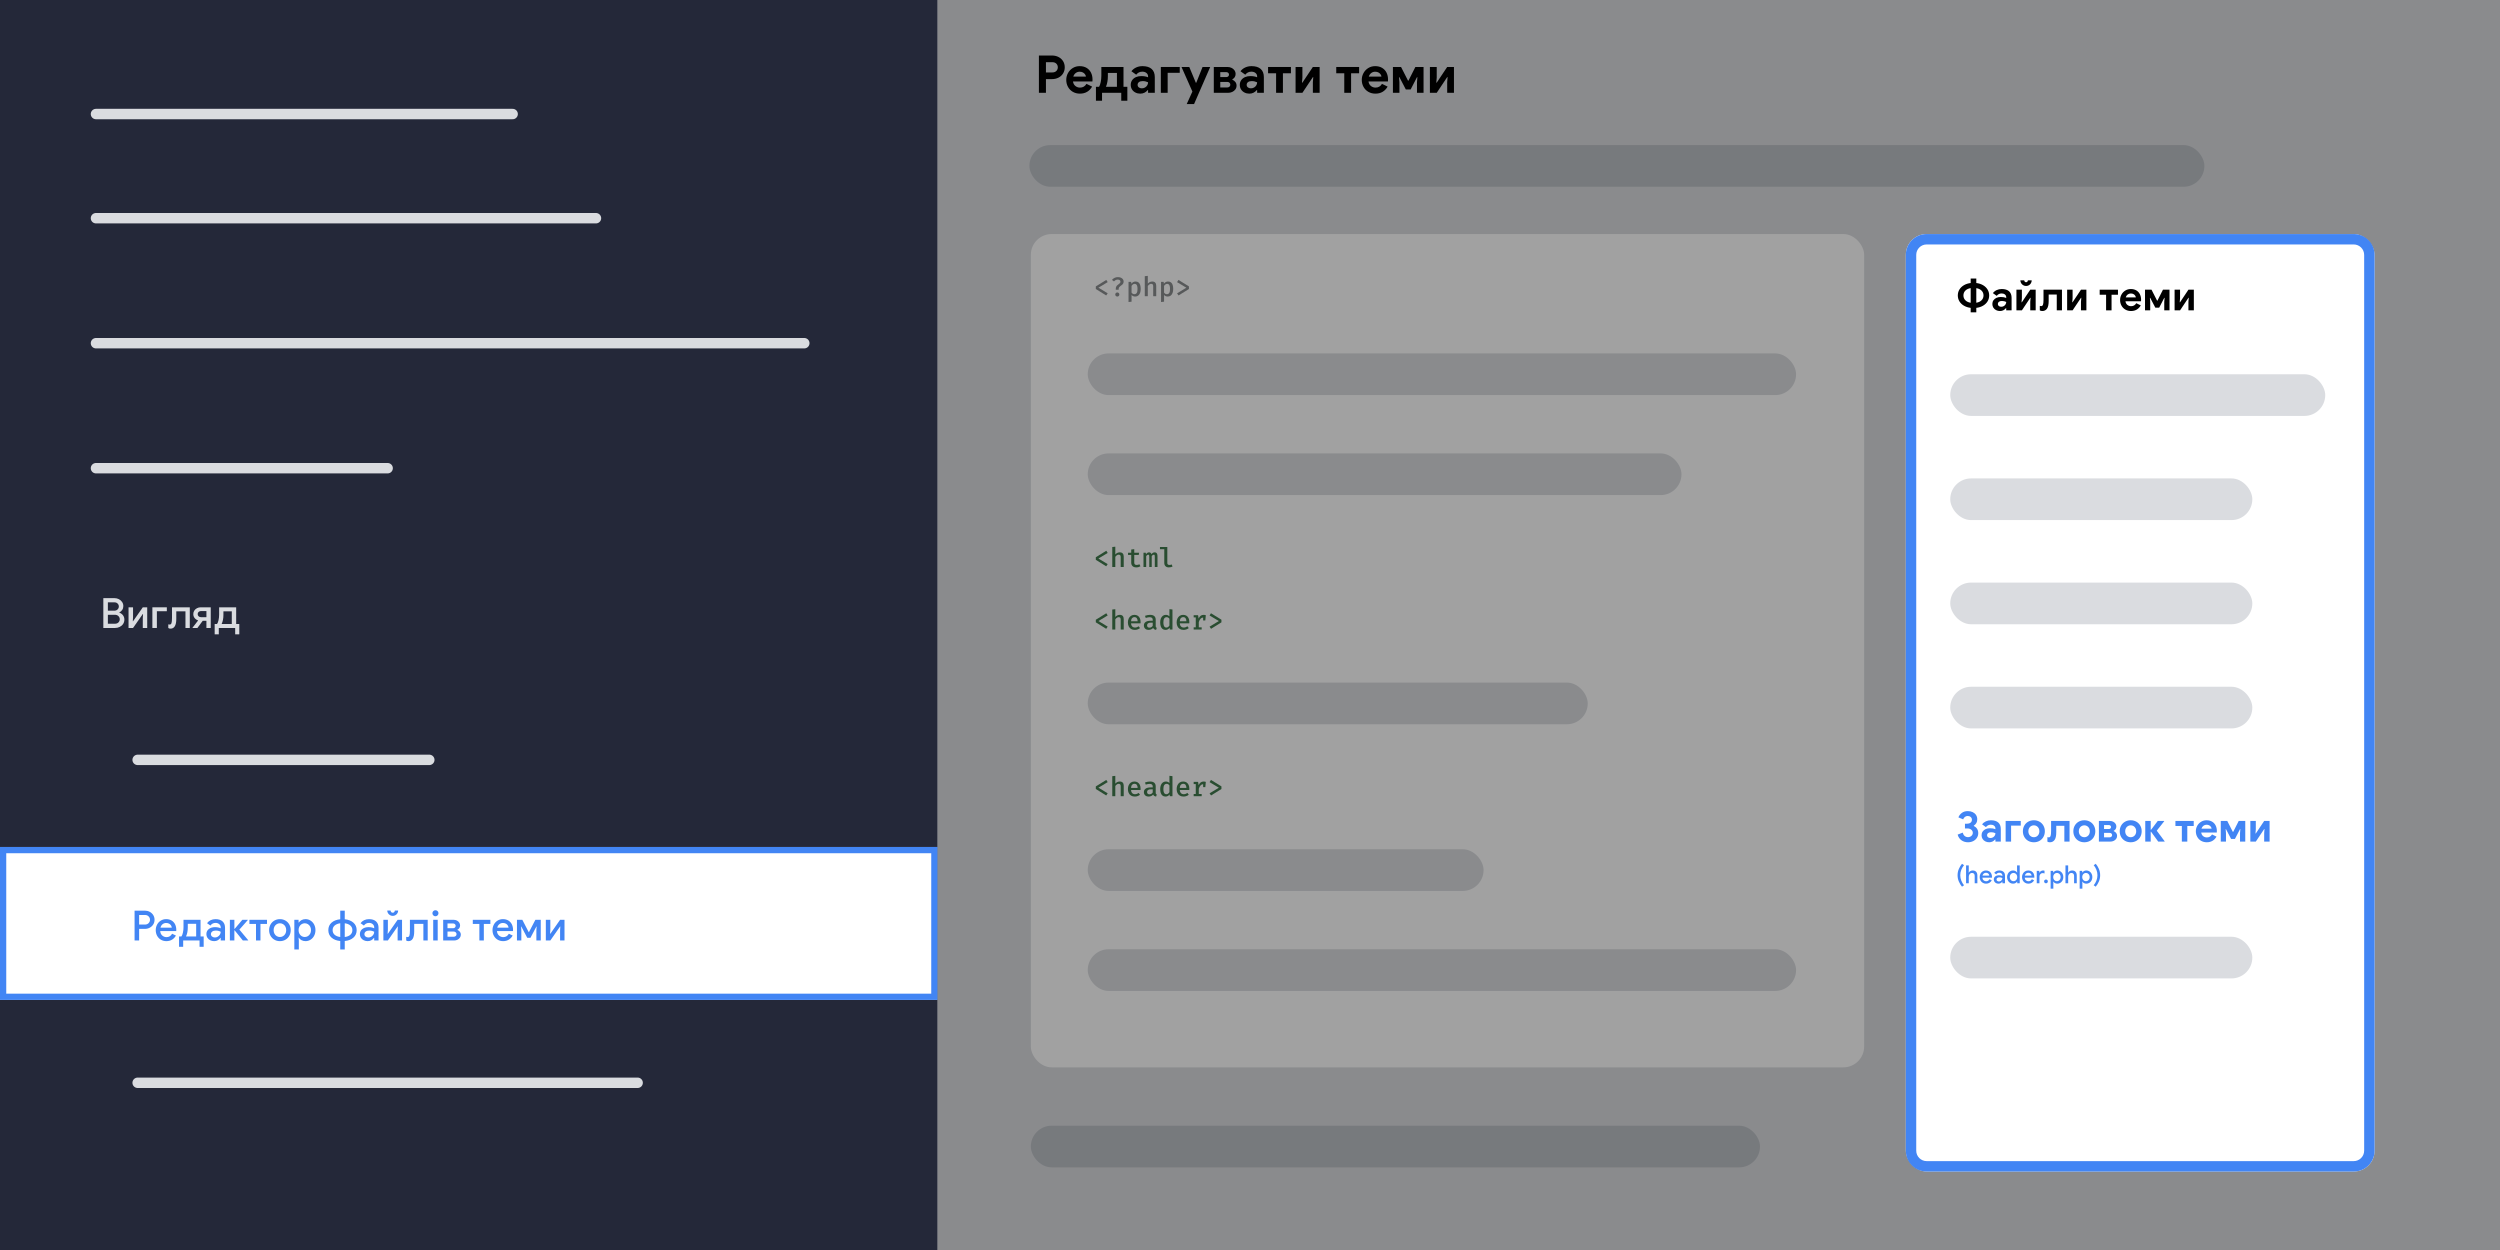 <?xml version="1.0" encoding="UTF-8"?>
<svg xmlns="http://www.w3.org/2000/svg" viewBox="0 0 1200 600">
  <defs>
    <style>
      .cls-1 {
        fill: #4285f4;
      }

      .cls-2 {
        fill: #417a4d;
      }

      .cls-3 {
        fill: #fff;
      }

      .cls-4 {
        fill: #dadce0;
      }

      .cls-5 {
        opacity: .37;
      }

      .cls-6 {
        fill: none;
        stroke: #dadce0;
        stroke-linecap: round;
        stroke-miterlimit: 10;
        stroke-width: 5px;
      }

      .cls-7 {
        fill: #bdc1c6;
      }

      .cls-8 {
        fill: #8a8d8f;
      }

      .cls-9 {
        fill: #242839;
      }
    </style>
  </defs>
  <g id="Graphics">
    <rect class="cls-4" width="1200" height="600"/>
    <rect class="cls-9" y="0" width="450" height="600"/>
    <g id="Side_bar">
      <line class="cls-6" x1="46.067" y1="54.737" x2="246.067" y2="54.737"/>
      <line class="cls-6" x1="46.067" y1="104.737" x2="286.067" y2="104.737"/>
      <line class="cls-6" x1="46.067" y1="164.737" x2="386.067" y2="164.737"/>
      <line class="cls-6" x1="46.067" y1="224.737" x2="186.067" y2="224.737"/>
      <line class="cls-6" x1="66.067" y1="364.737" x2="206.067" y2="364.737"/>
      <line class="cls-6" x1="66.067" y1="519.737" x2="306.067" y2="519.737"/>
      <rect class="cls-3" y="406.548" width="450" height="73.412"/>
      <path class="cls-1" d="M447,409.548v67.412H3v-67.412h444M450,406.548H0v73.412h450v-73.412h0Z"/>
    </g>
    <g id="_x31_">
      <rect class="cls-3" x="494.796" y="112.337" width="400" height="400" rx="10" ry="10"/>
      <rect class="cls-7" x="494.796" y="540.337" width="350" height="20" rx="10" ry="10"/>
      <rect class="cls-4" x="522.113" y="169.643" width="340" height="20" rx="10" ry="10"/>
      <rect class="cls-4" x="522.113" y="217.643" width="285" height="20" rx="10" ry="10"/>
      <rect class="cls-4" x="522.113" y="327.643" width="240" height="20" rx="10" ry="10"/>
      <rect class="cls-4" x="522.113" y="407.643" width="190" height="20" rx="10" ry="10"/>
      <rect class="cls-4" x="522.113" y="455.643" width="340" height="20" rx="10" ry="10"/>
      <g>
        <path class="cls-8" d="M531.02,134.359l.669,1.053-4.446,2.684,4.446,2.685-.715,1.046-4.985-3.107v-1.248l5.031-3.113Z"/>
        <path class="cls-8" d="M536.61,133.02c.585,0,1.08.099,1.485.295.405.197.714.453.926.767.212.315.318.651.318,1.011,0,.416-.08.756-.241,1.02-.16.265-.357.487-.591.666s-.469.353-.705.52c-.236.167-.435.357-.595.572-.161.214-.241.491-.241.829v.384h-1.391v-.449c0-.429.075-.783.225-1.062.149-.28.337-.515.562-.706.225-.19.45-.363.673-.517s.41-.319.559-.497.224-.395.224-.65c0-.325-.128-.573-.383-.745-.256-.171-.577-.257-.962-.257-.303,0-.609.072-.916.215s-.589.368-.845.676l-.975-.741c.377-.442.805-.775,1.284-.998s1.009-.335,1.589-.335ZM536.298,140.378c.282,0,.518.096.709.289.19.193.286.424.286.692,0,.273-.096.506-.286.699-.191.193-.427.289-.709.289-.273,0-.504-.096-.692-.289s-.283-.426-.283-.699c0-.269.094-.499.283-.692s.419-.289.692-.289Z"/>
        <path class="cls-8" d="M545.041,135.126c.607,0,1.092.148,1.456.445.364.297.628.715.793,1.254s.247,1.173.247,1.901c0,.698-.1,1.319-.299,1.865-.2.546-.495.975-.887,1.287-.393.312-.879.468-1.46.468-.719,0-1.3-.253-1.742-.76v3.224l-1.456.162v-9.665h1.267l.091.884c.26-.355.562-.622.907-.799.344-.178.705-.267,1.082-.267ZM544.638,136.25c-.325,0-.611.097-.858.292-.247.195-.458.425-.631.689v3.211c.165.247.361.436.588.569s.484.198.77.198c.489,0,.862-.197,1.118-.592.256-.394.384-1.022.384-1.885,0-.585-.051-1.06-.153-1.427-.102-.366-.253-.634-.455-.803s-.456-.253-.764-.253Z"/>
        <path class="cls-8" d="M550.949,132.409v3.738c.277-.338.603-.593.975-.764.373-.171.756-.257,1.15-.257.646,0,1.127.179,1.443.536.316.357.474.859.474,1.505v5.005h-1.456v-4.777c0-.412-.078-.708-.234-.887-.156-.18-.407-.27-.754-.27-.217,0-.423.049-.621.146-.197.097-.379.224-.546.38-.167.156-.311.323-.433.5v4.908h-1.456v-9.607l1.456-.156Z"/>
        <path class="cls-8" d="M560.641,135.126c.607,0,1.092.148,1.456.445.364.297.628.715.793,1.254s.247,1.173.247,1.901c0,.698-.1,1.319-.299,1.865-.2.546-.495.975-.887,1.287-.393.312-.879.468-1.46.468-.719,0-1.3-.253-1.742-.76v3.224l-1.456.162v-9.665h1.267l.091.884c.26-.355.562-.622.907-.799.344-.178.705-.267,1.082-.267ZM560.238,136.25c-.325,0-.611.097-.858.292-.247.195-.458.425-.631.689v3.211c.165.247.361.436.588.569s.484.198.77.198c.489,0,.862-.197,1.118-.592.256-.394.384-1.022.384-1.885,0-.585-.051-1.06-.153-1.427-.102-.366-.253-.634-.455-.803s-.456-.253-.764-.253Z"/>
        <path class="cls-8" d="M565.665,134.359l5.024,3.107v1.254l-4.985,3.107-.715-1.027,4.452-2.704-4.452-2.665.676-1.072Z"/>
      </g>
      <g>
        <path class="cls-2" d="M531.02,264.359l.669,1.053-4.446,2.684,4.446,2.685-.715,1.046-4.985-3.107v-1.248l5.031-3.113Z"/>
        <path class="cls-2" d="M535.349,262.409v3.738c.277-.338.603-.593.975-.764.373-.171.756-.257,1.15-.257.646,0,1.127.179,1.443.536.316.357.474.859.474,1.505v5.005h-1.456v-4.777c0-.412-.078-.708-.234-.887-.156-.18-.407-.27-.754-.27-.217,0-.423.049-.621.146-.197.097-.379.224-.546.38-.167.156-.311.323-.433.5v4.908h-1.456v-9.607l1.456-.156Z"/>
        <path class="cls-2" d="M547.427,271.808c-.252.16-.553.29-.904.39-.351.1-.717.149-1.098.149-.797,0-1.403-.206-1.817-.621-.414-.414-.621-.959-.621-1.635v-3.725h-1.528v-1.059h1.528v-1.534l1.456-.176v1.71h2.314l-.163,1.059h-2.151v3.712c0,.368.092.642.276.822.184.18.486.27.907.27.252,0,.483-.03.696-.091.212-.061.405-.139.578-.234l.527.962Z"/>
        <path class="cls-2" d="M554.226,265.126c.26,0,.494.056.702.169s.372.31.491.591c.119.282.179.676.179,1.183v5.103h-1.294v-4.901c0-.36-.025-.618-.075-.773-.05-.156-.179-.234-.387-.234-.165,0-.332.051-.5.153-.169.102-.34.276-.513.523v5.232h-1.177v-4.901c0-.36-.025-.618-.075-.773-.05-.156-.179-.234-.387-.234-.169,0-.337.051-.504.153-.167.102-.337.276-.51.523v5.232h-1.3v-6.864h1.099l.097.741c.195-.273.407-.495.637-.666.23-.171.507-.257.832-.257.26,0,.496.065.709.195s.368.357.468.683c.191-.26.407-.471.65-.634s.529-.244.858-.244Z"/>
        <path class="cls-2" d="M560.31,262.552v7.748c0,.316.097.54.29.673.192.132.443.198.75.198.199,0,.388-.021.565-.065s.351-.098.52-.163l.371,1.014c-.204.104-.454.195-.75.273-.297.078-.636.117-1.018.117-.689,0-1.225-.194-1.608-.582-.384-.388-.576-.92-.576-1.596v-6.545h-2.073v-1.073h3.529Z"/>
      </g>
      <g>
        <path class="cls-2" d="M531.02,294.359l.669,1.053-4.446,2.684,4.446,2.685-.715,1.046-4.985-3.107v-1.248l5.031-3.113Z"/>
        <path class="cls-2" d="M535.349,292.409v3.738c.277-.338.603-.593.975-.764.373-.171.756-.257,1.15-.257.646,0,1.127.179,1.443.536.316.357.474.859.474,1.505v5.005h-1.456v-4.777c0-.412-.078-.708-.234-.887-.156-.18-.407-.27-.754-.27-.217,0-.423.049-.621.146-.197.097-.379.224-.546.38-.167.156-.311.323-.433.5v4.908h-1.456v-9.607l1.456-.156Z"/>
        <path class="cls-2" d="M542.903,299.208c.03.468.13.851.299,1.147.169.297.391.515.666.653.275.139.578.209.907.209.338,0,.65-.053.936-.156.286-.104.574-.252.865-.442l.63.871c-.321.261-.695.468-1.125.624-.429.156-.888.234-1.378.234-.711,0-1.312-.152-1.804-.455-.492-.304-.866-.727-1.121-1.268-.256-.542-.384-1.168-.384-1.878,0-.689.126-1.306.377-1.85.252-.543.611-.975,1.079-1.294.468-.318,1.027-.477,1.677-.477.611,0,1.136.139,1.576.416.44.277.78.67,1.02,1.18.24.509.361,1.121.361,1.836,0,.117-.003.233-.01.348-.007.115-.014.215-.023.302h-4.55ZM544.54,296.205c-.455,0-.831.162-1.127.487-.297.325-.469.832-.517,1.521h3.179c-.013-.645-.151-1.142-.413-1.488-.263-.347-.636-.52-1.122-.52Z"/>
        <path class="cls-2" d="M554.739,300.488c0,.269.042.465.123.588.083.124.215.217.397.277l-.325.987c-.338-.039-.628-.132-.871-.279s-.427-.37-.553-.669c-.251.315-.57.555-.956.715-.385.16-.797.24-1.235.24-.693,0-1.243-.196-1.647-.588-.405-.393-.608-.907-.608-1.544,0-.724.282-1.28.845-1.67.563-.39,1.369-.585,2.418-.585h.981v-.449c0-.442-.133-.76-.4-.956-.267-.195-.643-.292-1.128-.292-.225,0-.498.029-.819.088s-.656.148-1.007.27l-.357-1.027c.429-.16.849-.278,1.261-.354s.793-.114,1.144-.114c.918,0,1.605.204,2.057.611s.679.971.679,1.69v3.062ZM551.762,301.275c.295,0,.583-.078.865-.234s.509-.375.683-.657v-1.514h-.806c-.685,0-1.174.113-1.469.341-.294.228-.442.541-.442.94,0,.364.099.643.296.835s.488.29.874.29Z"/>
        <path class="cls-2" d="M561.324,292.389l1.456.163v9.62h-1.281l-.104-.846c-.234.326-.513.577-.838.755-.325.177-.689.267-1.092.267-.589,0-1.075-.15-1.456-.452-.381-.301-.664-.724-.848-1.268-.185-.543-.276-1.173-.276-1.888,0-.697.108-1.318.325-1.862.217-.543.527-.972.93-1.284s.888-.468,1.456-.468c.36,0,.683.064.968.191.286.128.54.314.761.556v-3.484ZM559.978,296.244c-.49,0-.871.203-1.144.608-.273.405-.409,1.035-.409,1.888,0,.585.056,1.06.169,1.427s.275.635.487.806c.212.172.468.257.767.257.329,0,.615-.095.858-.286.243-.19.449-.42.618-.689v-3.25c-.169-.243-.366-.43-.591-.562-.226-.132-.477-.198-.754-.198Z"/>
        <path class="cls-2" d="M566.303,299.208c.03.468.13.851.299,1.147.169.297.391.515.666.653.275.139.578.209.907.209.338,0,.65-.053.936-.156.286-.104.574-.252.865-.442l.63.871c-.321.261-.695.468-1.125.624-.429.156-.888.234-1.378.234-.711,0-1.312-.152-1.804-.455-.492-.304-.866-.727-1.121-1.268-.256-.542-.384-1.168-.384-1.878,0-.689.126-1.306.377-1.85.252-.543.611-.975,1.079-1.294.468-.318,1.027-.477,1.677-.477.611,0,1.136.139,1.576.416.44.277.78.67,1.02,1.18.24.509.361,1.121.361,1.836,0,.117-.003.233-.01.348-.007.115-.014.215-.023.302h-4.55ZM567.94,296.205c-.455,0-.831.162-1.127.487-.297.325-.469.832-.517,1.521h3.179c-.013-.645-.151-1.142-.413-1.488-.263-.347-.636-.52-1.122-.52Z"/>
        <path class="cls-2" d="M572.958,302.172v-1.04h1.007v-4.79h-1.007v-1.033h2.119l.267,1.592c.256-.576.573-1.015.952-1.316.379-.301.868-.452,1.466-.452.204,0,.387.016.549.049s.324.075.484.127l-.435,1.248c-.139-.039-.269-.068-.39-.087-.121-.019-.256-.029-.403-.029-.498,0-.929.186-1.29.559-.362.373-.646.901-.855,1.586v2.548h1.384v1.04h-3.848ZM577.508,297.836v-1.69l.182-.838h1.105l-.247,2.528h-1.04Z"/>
        <path class="cls-2" d="M581.266,294.359l5.024,3.107v1.254l-4.985,3.107-.715-1.027,4.452-2.704-4.452-2.665.676-1.072Z"/>
      </g>
      <g>
        <path class="cls-2" d="M531.02,374.359l.669,1.053-4.446,2.684,4.446,2.686-.715,1.046-4.985-3.106v-1.248l5.031-3.113Z"/>
        <path class="cls-2" d="M535.349,372.408v3.738c.277-.338.603-.593.975-.764.373-.172.756-.257,1.15-.257.646,0,1.127.179,1.443.536.316.357.474.859.474,1.505v5.005h-1.456v-4.777c0-.412-.078-.707-.234-.887-.156-.181-.407-.271-.754-.271-.217,0-.423.049-.621.146-.197.097-.379.224-.546.38-.167.156-.311.323-.433.5v4.908h-1.456v-9.607l1.456-.156Z"/>
        <path class="cls-2" d="M542.903,379.208c.03.468.13.851.299,1.147s.391.514.666.652c.275.139.578.209.907.209.338,0,.65-.053.936-.156.286-.103.574-.252.865-.442l.63.871c-.321.261-.695.468-1.125.624-.429.156-.888.234-1.378.234-.711,0-1.312-.152-1.804-.455-.492-.304-.866-.727-1.121-1.268-.256-.542-.384-1.168-.384-1.879,0-.689.126-1.305.377-1.85.252-.543.611-.975,1.079-1.293.468-.318,1.027-.477,1.677-.477.611,0,1.136.139,1.576.416.44.277.78.671,1.02,1.18.24.509.361,1.121.361,1.837,0,.116-.003.232-.01.348-.007.114-.014.215-.023.302h-4.55ZM544.54,376.205c-.455,0-.831.162-1.127.487-.297.325-.469.832-.517,1.52h3.179c-.013-.644-.151-1.141-.413-1.488-.263-.346-.636-.519-1.122-.519Z"/>
        <path class="cls-2" d="M554.739,380.488c0,.27.042.465.123.588.083.124.215.217.397.277l-.325.987c-.338-.039-.628-.132-.871-.279s-.427-.37-.553-.669c-.251.315-.57.555-.956.715-.385.16-.797.24-1.235.24-.693,0-1.243-.196-1.647-.588-.405-.393-.608-.907-.608-1.545,0-.723.282-1.279.845-1.67.563-.391,1.369-.585,2.418-.585h.981v-.448c0-.442-.133-.761-.4-.956-.267-.194-.643-.292-1.128-.292-.225,0-.498.029-.819.088s-.656.148-1.007.27l-.357-1.027c.429-.16.849-.278,1.261-.353.412-.076.793-.114,1.144-.114.918,0,1.605.204,2.057.61.453.408.679.971.679,1.69v3.062ZM551.762,381.275c.295,0,.583-.078.865-.234s.509-.375.683-.656v-1.515h-.806c-.685,0-1.174.113-1.469.341-.294.228-.442.541-.442.94,0,.363.099.643.296.836.197.192.488.289.874.289Z"/>
        <path class="cls-2" d="M561.324,372.389l1.456.163v9.62h-1.281l-.104-.846c-.234.326-.513.577-.838.755-.325.177-.689.267-1.092.267-.589,0-1.075-.15-1.456-.452-.381-.301-.664-.724-.848-1.268-.185-.544-.276-1.173-.276-1.888,0-.697.108-1.318.325-1.863.217-.543.527-.971.93-1.283s.888-.468,1.456-.468c.36,0,.683.064.968.191.286.128.54.314.761.556v-3.484ZM559.978,376.244c-.49,0-.871.202-1.144.607-.273.405-.409,1.035-.409,1.889,0,.584.056,1.06.169,1.426.113.367.275.635.487.807s.468.257.767.257c.329,0,.615-.095.858-.286.243-.19.449-.42.618-.69v-3.25c-.169-.242-.366-.43-.591-.562-.226-.131-.477-.197-.754-.197Z"/>
        <path class="cls-2" d="M566.303,379.208c.03.468.13.851.299,1.147s.391.514.666.652c.275.139.578.209.907.209.338,0,.65-.053.936-.156.286-.103.574-.252.865-.442l.63.871c-.321.261-.695.468-1.125.624-.429.156-.888.234-1.378.234-.711,0-1.312-.152-1.804-.455-.492-.304-.866-.727-1.121-1.268-.256-.542-.384-1.168-.384-1.879,0-.689.126-1.305.377-1.85.252-.543.611-.975,1.079-1.293.468-.318,1.027-.477,1.677-.477.611,0,1.136.139,1.576.416.44.277.78.671,1.02,1.18.24.509.361,1.121.361,1.837,0,.116-.003.232-.01.348-.007.114-.014.215-.023.302h-4.55ZM567.94,376.205c-.455,0-.831.162-1.127.487-.297.325-.469.832-.517,1.52h3.179c-.013-.644-.151-1.141-.413-1.488-.263-.346-.636-.519-1.122-.519Z"/>
        <path class="cls-2" d="M572.958,382.172v-1.04h1.007v-4.79h-1.007v-1.033h2.119l.267,1.592c.256-.576.573-1.016.952-1.316.379-.301.868-.451,1.466-.451.204,0,.387.016.549.049.163.032.324.074.484.127l-.435,1.247c-.139-.038-.269-.067-.39-.087-.121-.019-.256-.029-.403-.029-.498,0-.929.185-1.29.559s-.646.901-.855,1.586v2.548h1.384v1.04h-3.848ZM577.508,377.836v-1.69l.182-.838h1.105l-.247,2.527h-1.04Z"/>
        <path class="cls-2" d="M581.266,374.359l5.024,3.106v1.255l-4.985,3.106-.715-1.026,4.452-2.705-4.452-2.664.676-1.072Z"/>
      </g>
    </g>
    <rect class="cls-7" x="494.113" y="69.643" width="564" height="20" rx="10" ry="10"/>
    <rect class="cls-5" x="450" width="750" height="600"/>
    <g>
      <rect class="cls-3" x="914.795" y="112.337" width="225" height="450" rx="10" ry="10"/>
      <g>
        <rect class="cls-3" x="917.296" y="114.837" width="220" height="445" rx="7.5" ry="7.5"/>
        <path class="cls-1" d="M1129.795,117.337c2.757,0,5,2.243,5,5v430c0,2.757-2.243,5-5,5h-205c-2.757,0-5-2.243-5-5V122.337c0-2.757,2.243-5,5-5h205M1129.795,112.337h-205c-5.523,0-10,4.477-10,10v430c0,5.523,4.477,10,10,10h205c5.523,0,10-4.477,10-10V122.337c0-5.523-4.477-10-10-10h0Z"/>
      </g>
      <rect class="cls-4" x="936.113" y="179.643" width="180" height="20" rx="10" ry="10"/>
      <rect class="cls-4" x="936.113" y="229.643" width="145" height="20" rx="10" ry="10"/>
      <rect class="cls-4" x="936.113" y="279.643" width="145" height="20" rx="10" ry="10"/>
      <rect class="cls-4" x="936.113" y="329.643" width="145" height="20" rx="10" ry="10"/>
      <rect class="cls-4" x="936.113" y="449.643" width="145" height="20" rx="10" ry="10"/>
    </g>
    <g>
      <path class="cls-1" d="M940.269,423.174c-.424-.964-.636-1.986-.636-3.065,0-1.08.212-2.103.636-3.066.425-.964.92-1.774,1.488-2.43l.972.672c-.544.656-.98,1.399-1.308,2.231s-.492,1.696-.492,2.593c0,.895.164,1.76.492,2.592s.764,1.575,1.308,2.231l-.972.672c-.568-.655-1.063-1.466-1.488-2.43Z"/>
      <path class="cls-1" d="M943.713,415.38h1.296v2.508l-.072.973h.072c.168-.305.42-.553.756-.744.336-.192.708-.288,1.116-.288.744,0,1.306.218,1.687.653.38.436.569,1.03.569,1.782v3.708h-1.284v-3.527c0-.48-.117-.838-.353-1.074s-.554-.354-.954-.354c-.296,0-.562.086-.798.258-.236.173-.418.4-.546.685s-.192.59-.192.918v3.096h-1.296v-8.592Z"/>
      <path class="cls-1" d="M951.729,423.756c-.464-.272-.828-.647-1.092-1.128s-.396-1.024-.396-1.632c0-.568.126-1.094.378-1.578s.606-.87,1.062-1.158.976-.432,1.56-.432c.6,0,1.119.132,1.56.396.44.265.775.63,1.008,1.099.232.468.349,1.006.349,1.613,0,.097-.005.173-.013.229s-.012.092-.012.107h-4.608c.049.56.25.99.606,1.29.355.301.758.45,1.206.45.712,0,1.252-.328,1.62-.983l1.092.527c-.264.488-.63.878-1.098,1.17-.469.292-1.019.439-1.65.439-.584,0-1.108-.137-1.572-.408ZM954.86,420.288c-.016-.2-.082-.404-.197-.612-.116-.208-.294-.384-.534-.528-.24-.144-.54-.216-.9-.216-.399,0-.746.122-1.038.366s-.49.574-.594.99h3.264Z"/>
      <path class="cls-1" d="M958.125,423.906c-.345-.172-.614-.412-.81-.721-.196-.308-.294-.653-.294-1.038,0-.615.234-1.105.702-1.47.468-.363,1.062-.546,1.782-.546.632,0,1.18.112,1.644.336v-.264c0-.376-.142-.686-.426-.931-.284-.243-.634-.365-1.05-.365-.632,0-1.128.256-1.488.768l-.972-.684c.272-.376.618-.664,1.038-.864s.89-.3,1.41-.3c.871,0,1.546.218,2.022.653.476.436.714,1.047.714,1.83v3.66h-1.248v-.756h-.071c-.2.28-.45.508-.75.685-.301.176-.654.264-1.062.264-.416,0-.796-.086-1.14-.258ZM960.309,422.88c.256-.151.46-.353.612-.606.151-.252.228-.521.228-.81-.424-.231-.892-.348-1.403-.348-.448,0-.797.096-1.044.288-.248.191-.372.443-.372.756,0,.28.111.508.336.684.224.176.496.265.815.265.296,0,.572-.076.828-.229Z"/>
      <path class="cls-1" d="M964.815,423.756c-.436-.272-.782-.649-1.038-1.134-.257-.484-.384-1.026-.384-1.626,0-.601.127-1.142.384-1.626.256-.484.602-.862,1.038-1.134.435-.273.909-.408,1.422-.408.447,0,.842.094,1.182.282.34.188.598.422.774.701h.071l-.071-.827v-2.604h1.272v8.592h-1.2v-.804h-.071c-.177.288-.435.526-.774.714s-.734.282-1.182.282c-.513,0-.986-.137-1.422-.408ZM967.359,422.736c.275-.16.496-.391.66-.69.163-.3.245-.649.245-1.05s-.082-.75-.245-1.05c-.164-.301-.385-.53-.66-.69-.276-.16-.574-.24-.894-.24-.311,0-.604.082-.876.246-.272.164-.49.397-.653.696-.164.3-.246.646-.246,1.038s.082.738.246,1.038c.163.3.382.532.653.695.273.164.565.246.876.246.32,0,.618-.079.894-.239Z"/>
      <path class="cls-1" d="M972.057,423.756c-.464-.272-.828-.647-1.092-1.128s-.396-1.024-.396-1.632c0-.568.126-1.094.378-1.578s.606-.87,1.062-1.158.976-.432,1.56-.432c.6,0,1.119.132,1.56.396.44.265.775.63,1.008,1.099.232.468.349,1.006.349,1.613,0,.097-.005.173-.013.229s-.012.092-.012.107h-4.608c.049.56.25.99.606,1.29.355.301.758.45,1.206.45.712,0,1.252-.328,1.62-.983l1.092.527c-.264.488-.63.878-1.098,1.17-.469.292-1.019.439-1.65.439-.584,0-1.108-.137-1.572-.408ZM975.188,420.288c-.016-.2-.082-.404-.197-.612-.116-.208-.294-.384-.534-.528-.24-.144-.54-.216-.9-.216-.399,0-.746.122-1.038.366s-.49.574-.594.99h3.264Z"/>
      <path class="cls-1" d="M977.637,418.019h1.224v.9h.072c.128-.311.358-.572.69-.78s.674-.311,1.025-.311c.28,0,.52.044.721.132v1.32c-.28-.128-.588-.192-.925-.192-.432,0-.792.169-1.079.505-.288.337-.433.754-.433,1.251v3.128h-1.296v-5.952Z"/>
      <path class="cls-1" d="M981.429,423.708c-.176-.176-.264-.388-.264-.636,0-.256.088-.471.264-.643s.388-.258.636-.258c.256,0,.471.086.643.258s.258.387.258.643c0,.248-.086.46-.258.636s-.387.264-.643.264c-.248,0-.46-.088-.636-.264Z"/>
      <path class="cls-1" d="M984.309,418.019h1.225v.792h.072c.168-.279.422-.514.762-.701.34-.189.733-.282,1.182-.282.512,0,.986.136,1.422.408.436.272.782.649,1.038,1.134s.384,1.025.384,1.626c0,.6-.128,1.142-.384,1.626s-.602.862-1.038,1.134c-.435.272-.91.408-1.422.408-.448,0-.842-.095-1.182-.282s-.594-.426-.762-.714h-.072l.072.84v2.556h-1.297v-8.544ZM988.203,422.729c.276-.163.496-.396.66-.695s.246-.646.246-1.038-.082-.738-.246-1.038-.384-.532-.66-.696-.574-.246-.894-.246c-.311,0-.604.08-.876.24-.272.16-.489.39-.653.69-.164.3-.246.649-.246,1.05s.082.75.246,1.05.382.53.653.69c.273.16.565.239.876.239.32,0,.618-.082.894-.246Z"/>
      <path class="cls-1" d="M991.425,415.38h1.296v2.508l-.072.973h.072c.168-.305.42-.553.756-.744.336-.192.708-.288,1.116-.288.744,0,1.306.218,1.687.653.38.436.569,1.03.569,1.782v3.708h-1.284v-3.527c0-.48-.117-.838-.353-1.074s-.554-.354-.954-.354c-.296,0-.562.086-.798.258-.236.173-.418.4-.546.685s-.192.59-.192.918v3.096h-1.296v-8.592Z"/>
      <path class="cls-1" d="M998.241,418.019h1.224v.792h.072c.168-.279.422-.514.762-.701.34-.189.734-.282,1.183-.282.512,0,.985.136,1.422.408.435.272.781.649,1.038,1.134.256.484.384,1.025.384,1.626,0,.6-.128,1.142-.384,1.626-.257.484-.603.862-1.038,1.134-.436.272-.91.408-1.422.408-.448,0-.843-.095-1.183-.282s-.594-.426-.762-.714h-.072l.072.84v2.556h-1.296v-8.544ZM1002.135,422.729c.276-.163.496-.396.66-.695s.246-.646.246-1.038-.082-.738-.246-1.038-.384-.532-.66-.696c-.275-.164-.573-.246-.894-.246-.312,0-.605.08-.876.24-.273.16-.49.39-.654.69-.164.3-.246.649-.246,1.05s.082.75.246,1.05.382.53.654.69c.272.16.564.239.876.239.32,0,.618-.082.894-.246Z"/>
      <path class="cls-1" d="M1004.974,424.932c.544-.656.98-1.399,1.308-2.231s.492-1.696.492-2.592c0-.896-.164-1.761-.492-2.593s-.764-1.575-1.308-2.231l.972-.672c.576.655,1.074,1.464,1.494,2.424s.63,1.984.63,3.072-.21,2.111-.63,3.071-.918,1.769-1.494,2.424l-.972-.672Z"/>
    </g>
  </g>
  <g id="Text">
    <g>
      <path class="cls-1" d="M941.525,403.352c-.907-.626-1.527-1.54-1.86-2.739l2.44-.96c.173.693.479,1.23.92,1.609.44.38.98.57,1.619.57.641,0,1.184-.2,1.631-.601.446-.399.67-.893.67-1.48,0-.6-.247-1.1-.74-1.5s-1.12-.6-1.88-.6h-1.141v-2.261h1.02c.653,0,1.203-.166,1.65-.5.446-.333.67-.812.67-1.44,0-.507-.19-.931-.57-1.27s-.863-.51-1.45-.51c-.547,0-1.007.157-1.38.47-.373.314-.64.697-.8,1.15l-2.28-.94c.28-.8.807-1.503,1.58-2.109s1.746-.91,2.92-.91c.894,0,1.684.167,2.37.5s1.22.797,1.6,1.39c.38.594.57,1.264.57,2.01,0,.747-.146,1.36-.44,1.841-.293.479-.699.894-1.22,1.239v.16c.653.307,1.173.754,1.56,1.34.386.587.58,1.294.58,2.12,0,.8-.21,1.534-.631,2.2-.42.667-1.003,1.193-1.75,1.58-.746.387-1.593.58-2.54.58-1.173,0-2.213-.314-3.119-.94Z"/>
      <path class="cls-1" d="M952.945,403.862c-.56-.287-1-.686-1.32-1.2s-.479-1.097-.479-1.75c0-.667.176-1.257.529-1.77.353-.513.837-.906,1.45-1.18s1.3-.41,2.061-.41c1.026,0,1.899.153,2.619.46v-.34c0-.533-.206-.97-.619-1.31-.414-.341-.94-.511-1.58-.511-.974,0-1.761.388-2.36,1.16l-1.84-1.319c.493-.641,1.106-1.127,1.84-1.461.733-.333,1.54-.5,2.42-.5,1.533,0,2.703.36,3.51,1.08.807.721,1.21,1.773,1.21,3.16v6h-2.58v-1.04h-.159c-.733.907-1.681,1.36-2.841,1.36-.68,0-1.3-.144-1.859-.43ZM956.655,401.922c.366-.22.649-.507.85-.86.2-.352.3-.73.3-1.13-.653-.307-1.34-.46-2.06-.46-.64,0-1.127.134-1.46.4s-.5.613-.5,1.04c0,.399.153.724.46.97.307.247.693.37,1.16.37s.883-.11,1.25-.33Z"/>
      <path class="cls-1" d="M962.705,394.052h7.26v2.24h-4.64v7.68h-2.62v-9.92Z"/>
      <path class="cls-1" d="M973.545,403.612c-.8-.453-1.427-1.084-1.88-1.891s-.68-1.71-.68-2.71c0-1.013.227-1.92.68-2.72s1.08-1.427,1.88-1.88,1.707-.681,2.72-.681c1,0,1.9.228,2.7.681s1.427,1.083,1.88,1.89.681,1.71.681,2.71-.228,1.903-.681,2.71-1.08,1.438-1.88,1.891-1.7.68-2.7.68c-1.013,0-1.92-.227-2.72-.68ZM977.575,401.522c.406-.232.73-.566.97-1,.24-.433.36-.936.36-1.51s-.12-1.076-.36-1.51-.564-.767-.97-1c-.407-.233-.844-.35-1.31-.35-.479,0-.923.116-1.33.35-.406.233-.73.566-.97,1s-.36.936-.36,1.51.12,1.077.36,1.51c.24.434.564.768.97,1,.407.233.851.351,1.33.351.467,0,.903-.117,1.31-.351Z"/>
      <path class="cls-1" d="M982.745,403.972v-2.14c.213.066.433.1.66.1.413,0,.703-.224.87-.674.166-.448.25-1.245.25-2.388v-4.818h8.859v9.92h-2.5v-7.58h-3.88v3.042c0,1.742-.27,2.987-.81,3.735-.54.749-1.29,1.123-2.25,1.123-.507,0-.907-.107-1.2-.32Z"/>
      <path class="cls-1" d="M997.766,403.612c-.801-.453-1.428-1.084-1.881-1.891s-.68-1.71-.68-2.71c0-1.013.227-1.92.68-2.72s1.08-1.427,1.881-1.88c.8-.453,1.706-.681,2.72-.681,1,0,1.899.228,2.7.681.8.453,1.426,1.083,1.88,1.89.453.807.68,1.71.68,2.71s-.227,1.903-.68,2.71c-.454.807-1.08,1.438-1.88,1.891-.801.453-1.7.68-2.7.68-1.014,0-1.92-.227-2.72-.68ZM1001.795,401.522c.407-.232.731-.566.971-1,.239-.433.359-.936.359-1.51s-.12-1.076-.359-1.51c-.24-.434-.564-.767-.971-1-.406-.233-.843-.35-1.31-.35-.48,0-.924.116-1.33.35-.407.233-.731.566-.97,1-.24.434-.36.936-.36,1.51s.12,1.077.36,1.51c.239.434.562.768.97,1,.406.233.85.351,1.33.351.467,0,.903-.117,1.31-.351Z"/>
      <path class="cls-1" d="M1007.465,394.052h5.24c.573,0,1.1.117,1.58.351.479.233.859.553,1.14.96.28.406.42.843.42,1.31,0,.507-.113.936-.34,1.29s-.533.623-.92.81v.16c.493.214.887.518,1.18.91.293.394.44.844.44,1.351,0,.573-.157,1.069-.471,1.489-.312.42-.717.74-1.21.96-.493.221-1.013.33-1.56.33h-5.5v-9.92ZM1012.285,397.932c.279,0,.519-.09.72-.27.2-.181.3-.41.3-.69,0-.267-.1-.49-.3-.67s-.44-.27-.72-.27h-2.34v1.899h2.34ZM1012.665,401.912c.333,0,.606-.101.819-.3.214-.2.32-.453.32-.761,0-.307-.106-.56-.32-.76-.213-.2-.486-.3-.819-.3h-2.72v2.12h2.72Z"/>
      <path class="cls-1" d="M1020.025,403.612c-.801-.453-1.428-1.084-1.881-1.891s-.68-1.71-.68-2.71c0-1.013.227-1.92.68-2.72s1.08-1.427,1.881-1.88c.8-.453,1.706-.681,2.72-.681,1,0,1.899.228,2.7.681.8.453,1.426,1.083,1.88,1.89.453.807.68,1.71.68,2.71s-.227,1.903-.68,2.71c-.454.807-1.08,1.438-1.88,1.891-.801.453-1.7.68-2.7.68-1.014,0-1.92-.227-2.72-.68ZM1024.055,401.522c.407-.232.731-.566.971-1,.239-.433.359-.936.359-1.51s-.12-1.076-.359-1.51c-.24-.434-.564-.767-.971-1-.406-.233-.843-.35-1.31-.35-.48,0-.924.116-1.33.35-.407.233-.731.566-.97,1-.24.434-.36.936-.36,1.51s.12,1.077.36,1.51c.239.434.562.768.97,1,.406.233.85.351,1.33.351.467,0,.903-.117,1.31-.351Z"/>
      <path class="cls-1" d="M1029.726,394.052h2.619v4.24h.16l3.221-4.24h3.079v.16l-3.56,4.519,3.78,5.08v.16h-3.08l-3.44-4.74h-.16v4.74h-2.619v-9.92Z"/>
      <path class="cls-1" d="M1047.285,396.472h-3.08v-2.42h8.78v2.42h-3.08v7.5h-2.62v-7.5Z"/>
      <path class="cls-1" d="M1056.556,403.612c-.794-.453-1.417-1.084-1.87-1.891-.454-.807-.681-1.71-.681-2.71,0-.946.224-1.823.67-2.63.447-.807,1.06-1.45,1.841-1.93.779-.48,1.656-.721,2.63-.721,1.04,0,1.93.224,2.67.671.74.446,1.303,1.057,1.69,1.829.387.773.58,1.654.58,2.641,0,.173-.007.333-.019.479-.014.16-.021.247-.021.261h-7.46c.106.76.417,1.343.931,1.75.513.406,1.103.609,1.77.609,1.093,0,1.92-.479,2.481-1.44l2.159,1.06c-.479.854-1.113,1.517-1.899,1.99-.787.473-1.714.71-2.78.71-1,0-1.897-.227-2.689-.68ZM1061.565,397.752c-.027-.28-.137-.566-.33-.86-.193-.293-.467-.536-.82-.73s-.776-.29-1.27-.29c-.574,0-1.08.17-1.52.51-.44.34-.747.797-.92,1.37h4.86Z"/>
      <path class="cls-1" d="M1065.966,394.052h3.12l2.68,5.26h.16l2.66-5.26h3.14v9.92h-2.519v-4.08l.159-1.92h-.159l-2.44,4.721h-1.84l-2.46-4.721h-.16l.16,1.92v4.08h-2.5v-9.92Z"/>
      <path class="cls-1" d="M1080.165,394.052h2.62v4.101l-.16,1.92h.16l4.019-6.021h2.601v9.92h-2.601v-4.1l.16-1.92h-.16l-4.019,6.019h-2.62v-9.92Z"/>
    </g>
    <g>
      <path d="M498.676,26.649h6.3c1.133,0,2.167.237,3.1.712.933.475,1.667,1.142,2.2,2,.533.858.8,1.837.8,2.938s-.267,2.083-.8,2.95c-.534.867-1.267,1.537-2.2,2.012-.934.475-1.967.712-3.1.712h-2.925v6.575h-3.375v-17.9ZM505.076,34.774c.85,0,1.508-.238,1.975-.712.466-.475.7-1.062.7-1.763,0-.683-.233-1.263-.7-1.737-.467-.475-1.125-.713-1.975-.713h-3.025v4.925h3.025Z"/>
      <path d="M514.989,44.099c-.992-.566-1.771-1.353-2.337-2.362-.567-1.008-.85-2.138-.85-3.388,0-1.183.279-2.279.837-3.287.558-1.008,1.325-1.812,2.3-2.413.975-.6,2.071-.9,3.288-.9,1.3,0,2.413.279,3.337.837.925.559,1.629,1.321,2.113,2.288.483.967.725,2.066.725,3.3,0,.217-.009.417-.025.6-.017.2-.025.309-.025.325h-9.325c.133.95.52,1.68,1.162,2.188.642.509,1.379.763,2.213.763,1.366,0,2.4-.6,3.1-1.8l2.7,1.325c-.6,1.067-1.392,1.896-2.375,2.488-.983.591-2.142.887-3.475.887-1.25,0-2.371-.284-3.362-.85ZM521.251,36.774c-.033-.35-.171-.709-.412-1.075-.242-.366-.584-.67-1.025-.913-.441-.241-.971-.362-1.587-.362-.717,0-1.35.212-1.9.638-.55.425-.934.996-1.15,1.712h6.075Z"/>
      <path d="M526.051,41.674h1.5c.316-.5.579-1.254.788-2.263.208-1.008.312-2.029.312-3.062v-4.2h10.625v9.525h1.85v6.675h-2.925v-3.8h-9.225v3.8h-2.925v-6.675ZM536.126,41.674v-6.65h-4.35v1.6c0,.9-.079,1.792-.237,2.675-.159.884-.388,1.675-.688,2.375h5.275Z"/>
      <path d="M545.001,44.411c-.7-.358-1.25-.858-1.65-1.5-.4-.641-.6-1.371-.6-2.188,0-.833.221-1.57.662-2.212.441-.641,1.046-1.133,1.812-1.475.767-.341,1.625-.512,2.575-.512,1.283,0,2.375.192,3.275.575v-.425c0-.666-.258-1.212-.775-1.638-.517-.425-1.175-.637-1.975-.637-1.217,0-2.2.483-2.95,1.45l-2.3-1.65c.617-.8,1.383-1.408,2.3-1.825.916-.416,1.925-.625,3.025-.625,1.917,0,3.379.45,4.387,1.35,1.008.9,1.513,2.217,1.513,3.95v7.5h-3.225v-1.3h-.2c-.917,1.133-2.1,1.7-3.55,1.7-.85,0-1.625-.179-2.325-.538ZM549.639,41.986c.459-.275.812-.633,1.062-1.075.25-.441.375-.912.375-1.412-.817-.383-1.675-.575-2.575-.575-.8,0-1.409.167-1.825.5-.417.334-.625.767-.625,1.3,0,.5.191.904.575,1.213.383.309.866.462,1.45.462s1.104-.138,1.562-.413Z"/>
      <path d="M557.201,32.149h9.075v2.8h-5.8v9.6h-3.275v-12.4Z"/>
      <path d="M572.351,43.949l-5.225-11.8h3.725l3.15,7.575h.2l3.025-7.575h3.675l-7.75,17.8h-3.525l2.725-6Z"/>
      <path d="M582.626,32.149h6.55c.716,0,1.375.146,1.975.438.6.291,1.075.692,1.425,1.2.35.509.525,1.055.525,1.638,0,.634-.142,1.171-.425,1.612-.284.442-.667.779-1.15,1.013v.2c.616.267,1.108.646,1.475,1.137.367.492.55,1.054.55,1.688,0,.717-.196,1.337-.587,1.863-.392.525-.896.925-1.513,1.2-.617.275-1.267.413-1.95.413h-6.875v-12.4ZM588.651,36.999c.35,0,.65-.113.9-.338.25-.225.375-.512.375-.862,0-.333-.125-.612-.375-.837s-.55-.337-.9-.337h-2.925v2.375h2.925ZM589.126,41.974c.416,0,.758-.125,1.025-.375.266-.25.4-.566.4-.95s-.134-.7-.4-.95c-.267-.25-.609-.375-1.025-.375h-3.4v2.65h3.4Z"/>
      <path d="M597.352,44.411c-.7-.358-1.25-.858-1.65-1.5-.4-.641-.6-1.371-.6-2.188,0-.833.221-1.57.662-2.212.441-.641,1.046-1.133,1.812-1.475.767-.341,1.625-.512,2.575-.512,1.283,0,2.375.192,3.275.575v-.425c0-.666-.259-1.212-.775-1.638-.517-.425-1.175-.637-1.975-.637-1.217,0-2.2.483-2.95,1.45l-2.3-1.65c.617-.8,1.383-1.408,2.3-1.825.916-.416,1.925-.625,3.025-.625,1.917,0,3.378.45,4.387,1.35,1.009.9,1.513,2.217,1.513,3.95v7.5h-3.225v-1.3h-.2c-.917,1.133-2.1,1.7-3.55,1.7-.85,0-1.625-.179-2.325-.538ZM601.989,41.986c.458-.275.812-.633,1.062-1.075.25-.441.375-.912.375-1.412-.817-.383-1.676-.575-2.575-.575-.8,0-1.409.167-1.825.5-.417.334-.625.767-.625,1.3,0,.5.191.904.575,1.213.383.309.866.462,1.45.462s1.104-.138,1.563-.413Z"/>
      <path d="M612.526,35.174h-3.851v-3.025h10.976v3.025h-3.851v9.375h-3.274v-9.375Z"/>
      <path d="M621.876,32.149h3.275v5.125l-.2,2.4h.2l5.024-7.525h3.25v12.4h-3.25v-5.125l.2-2.4h-.2l-5.024,7.525h-3.275v-12.4Z"/>
      <path d="M645.252,35.174h-3.851v-3.025h10.976v3.025h-3.851v9.375h-3.274v-9.375Z"/>
      <path d="M656.838,44.099c-.991-.566-1.77-1.353-2.337-2.362-.567-1.008-.851-2.138-.851-3.388,0-1.183.279-2.279.838-3.287s1.325-1.812,2.3-2.413c.976-.6,2.071-.9,3.288-.9,1.3,0,2.412.279,3.337.837.925.559,1.629,1.321,2.112,2.288s.726,2.066.726,3.3c0,.217-.009.417-.025.6-.017.2-.024.309-.024.325h-9.325c.133.95.52,1.68,1.162,2.188.642.509,1.379.763,2.213.763,1.366,0,2.399-.6,3.1-1.8l2.7,1.325c-.6,1.067-1.392,1.896-2.375,2.488-.983.591-2.142.887-3.475.887-1.25,0-2.371-.284-3.363-.85ZM663.101,36.774c-.033-.35-.171-.709-.412-1.075-.242-.366-.584-.67-1.025-.913-.441-.241-.971-.362-1.587-.362-.717,0-1.351.212-1.9.638-.55.425-.934.996-1.15,1.712h6.075Z"/>
      <path d="M668.602,32.149h3.9l3.35,6.575h.2l3.325-6.575h3.925v12.4h-3.15v-5.1l.2-2.4h-.2l-3.05,5.9h-2.3l-3.075-5.9h-.2l.2,2.4v5.1h-3.125v-12.4Z"/>
      <path d="M686.351,32.149h3.275v5.125l-.2,2.4h.2l5.024-7.525h3.25v12.4h-3.25v-5.125l.2-2.4h-.2l-5.024,7.525h-3.275v-12.4Z"/>
    </g>
    <g>
      <path d="M954.035,144.642c-.514.847-1.237,1.544-2.17,2.09-.934.547-2.014.894-3.24,1.04v2.16h-2.7v-2.16c-1.227-.146-2.307-.493-3.24-1.04-.933-.546-1.656-1.243-2.17-2.09-.513-.847-.769-1.79-.769-2.83s.257-1.983.769-2.83c.514-.846,1.237-1.543,2.17-2.09.934-.546,2.014-.893,3.24-1.04v-2.16h2.7v2.16c1.227.147,2.307.494,3.24,1.04.933.547,1.656,1.244,2.17,2.09.513.847.769,1.79.769,2.83s-.257,1.983-.769,2.83ZM943.365,144.122c.613.62,1.467,1.023,2.56,1.21v-7.04c-1.093.187-1.946.59-2.56,1.21-.613.62-.92,1.39-.92,2.31s.307,1.69.92,2.31ZM951.165,144.112c.613-.626.92-1.393.92-2.3,0-.906-.307-1.673-.92-2.3-.613-.626-1.46-1.026-2.54-1.2v7c1.08-.173,1.927-.573,2.54-1.2Z"/>
      <path d="M958.125,148.862c-.56-.287-1-.686-1.32-1.2-.32-.513-.479-1.097-.479-1.75,0-.666.176-1.256.529-1.77.353-.513.837-.906,1.45-1.18s1.3-.41,2.061-.41c1.026,0,1.899.153,2.619.46v-.34c0-.533-.206-.97-.619-1.31-.414-.34-.94-.51-1.58-.51-.974,0-1.761.387-2.36,1.16l-1.84-1.32c.493-.64,1.106-1.127,1.84-1.46.733-.333,1.54-.5,2.42-.5,1.533,0,2.703.36,3.51,1.08.807.72,1.21,1.773,1.21,3.16v6h-2.58v-1.04h-.159c-.733.907-1.681,1.36-2.841,1.36-.68,0-1.3-.143-1.859-.43ZM961.835,146.922c.366-.22.649-.507.85-.86.2-.353.3-.73.3-1.13-.653-.307-1.34-.46-2.06-.46-.64,0-1.127.133-1.46.4-.333.267-.5.614-.5,1.04,0,.4.153.724.46.97s.693.37,1.16.37.883-.11,1.25-.33Z"/>
      <path d="M967.885,139.052h2.62v4.1l-.16,1.92h.16l4.019-6.02h2.601v9.92h-2.601v-4.1l.16-1.92h-.16l-4.019,6.02h-2.62v-9.92ZM971.175,136.922c-.42-.233-.757-.56-1.01-.98-.254-.42-.38-.883-.38-1.39h1.859c0,.253.08.47.24.65s.373.27.64.27c.254,0,.46-.09.62-.27s.24-.397.24-.65h1.84c0,.507-.123.97-.37,1.39-.247.42-.576.747-.989.98-.414.233-.86.35-1.341.35-.479,0-.93-.116-1.35-.35Z"/>
      <path d="M979.105,148.972v-2.14c.214.067.434.1.66.1.413,0,.703-.224.87-.674.167-.449.25-1.245.25-2.388v-4.818h8.86v9.92h-2.5v-7.58h-3.88v3.042c0,1.742-.271,2.987-.81,3.736s-1.29,1.123-2.25,1.123c-.507,0-.907-.107-1.2-.32Z"/>
      <path d="M992.226,139.052h2.619v4.1l-.159,1.92h.159l4.021-6.02h2.6v9.92h-2.6v-4.1l.16-1.92h-.16l-4.021,6.02h-2.619v-9.92Z"/>
      <path d="M1010.925,141.472h-3.08v-2.42h8.78v2.42h-3.08v7.5h-2.62v-7.5Z"/>
      <path d="M1020.195,148.612c-.794-.453-1.417-1.083-1.87-1.89s-.68-1.71-.68-2.71c0-.947.223-1.823.67-2.63.446-.807,1.06-1.45,1.84-1.93s1.656-.72,2.63-.72c1.04,0,1.93.224,2.67.67s1.303,1.057,1.69,1.83c.386.773.579,1.654.579,2.64,0,.173-.007.334-.019.48-.014.16-.019.247-.019.26h-7.461c.107.76.417,1.343.931,1.75.513.407,1.103.61,1.77.61,1.094,0,1.92-.48,2.481-1.44l2.16,1.06c-.48.854-1.114,1.517-1.9,1.99-.787.473-1.714.71-2.78.71-1,0-1.897-.227-2.689-.68ZM1025.205,142.752c-.027-.28-.137-.566-.33-.86-.193-.293-.467-.537-.82-.73-.353-.193-.776-.29-1.27-.29-.573,0-1.08.17-1.52.51-.44.34-.746.797-.92,1.37h4.86Z"/>
      <path d="M1029.605,139.052h3.119l2.681,5.26h.16l2.659-5.26h3.141v9.92h-2.521v-4.08l.16-1.92h-.16l-2.439,4.72h-1.84l-2.46-4.72h-.16l.16,1.92v4.08h-2.5v-9.92Z"/>
      <path d="M1043.806,139.052h2.62v4.1l-.16,1.92h.16l4.019-6.02h2.601v9.92h-2.601v-4.1l.16-1.92h-.16l-4.019,6.02h-2.62v-9.92Z"/>
    </g>
    <g>
      <path class="cls-1" d="M64.6,437.108h4.9c.853,0,1.637.188,2.35.56.713.373,1.28.894,1.7,1.56.42.667.63,1.42.63,2.26,0,.841-.21,1.594-.63,2.261-.42.667-.987,1.187-1.7,1.56-.713.374-1.497.56-2.35.56h-2.72v5.56h-2.18v-14.32ZM69.58,443.789c.733,0,1.32-.231,1.76-.69s.66-.996.66-1.61c0-.612-.22-1.149-.66-1.609s-1.027-.69-1.76-.69h-2.8v4.601h2.8Z"/>
      <path class="cls-1" d="M77.24,451.068c-.773-.453-1.38-1.08-1.82-1.88s-.66-1.706-.66-2.72c0-.946.21-1.823.63-2.63s1.01-1.45,1.77-1.93c.76-.48,1.627-.721,2.6-.721,1,0,1.866.221,2.6.66.733.44,1.294,1.05,1.68,1.83s.58,1.677.58,2.69c0,.159-.007.286-.02.38-.014.093-.02.153-.02.18h-7.68c.08.934.416,1.65,1.01,2.15.593.5,1.263.75,2.01.75,1.187,0,2.087-.547,2.7-1.641l1.82.88c-.44.814-1.05,1.464-1.83,1.95-.78.486-1.697.731-2.75.731-.973,0-1.847-.228-2.62-.681ZM82.46,445.289c-.027-.333-.137-.674-.33-1.02s-.49-.64-.89-.88c-.4-.24-.9-.36-1.5-.36-.667,0-1.244.204-1.73.61-.487.407-.817.957-.99,1.65h5.44Z"/>
      <path class="cls-1" d="M85.94,449.509h1.14c.28-.347.517-.95.71-1.81.193-.859.29-1.75.29-2.67v-3.519h8.18v8h1.5v4.96h-1.98v-3.04h-7.86v3.04h-1.98v-4.96ZM94.16,449.509v-6.08h-4.02v1.78c0,.8-.073,1.573-.22,2.319-.147.747-.36,1.407-.64,1.98h4.88Z"/>
      <path class="cls-1" d="M100.9,451.318c-.573-.286-1.023-.686-1.35-1.199-.327-.514-.49-1.091-.49-1.73,0-1.026.39-1.843,1.17-2.45.78-.606,1.77-.91,2.97-.91,1.053,0,1.967.188,2.74.56v-.44c0-.626-.237-1.143-.71-1.55-.474-.406-1.057-.61-1.75-.61-1.054,0-1.88.428-2.48,1.28l-1.62-1.14c.453-.627,1.03-1.106,1.73-1.44.7-.333,1.483-.5,2.35-.5,1.453,0,2.577.363,3.37,1.09.793.728,1.19,1.744,1.19,3.051v6.1h-2.08v-1.26h-.12c-.334.467-.75.847-1.25,1.14s-1.09.44-1.77.44c-.693,0-1.327-.144-1.9-.431ZM104.54,449.608c.426-.253.767-.59,1.02-1.01.253-.42.38-.87.38-1.35-.707-.387-1.487-.58-2.34-.58-.747,0-1.327.16-1.74.479-.414.32-.62.74-.62,1.261,0,.467.186.847.56,1.14.373.293.827.44,1.36.44.493,0,.953-.126,1.38-.38Z"/>
      <path class="cls-1" d="M110.34,441.509h2.16v4.36h.12l3.7-4.36h2.62v.12l-4.04,4.58,4.24,5.1v.12h-2.58l-3.94-4.88h-.12v4.88h-2.16v-9.92Z"/>
      <path class="cls-1" d="M122.88,443.488h-3.16v-1.98h8.44v1.98h-3.14v7.94h-2.14v-7.94Z"/>
      <path class="cls-1" d="M131.7,451.059c-.787-.46-1.404-1.09-1.85-1.89-.447-.8-.67-1.7-.67-2.7s.223-1.9.67-2.7c.446-.8,1.063-1.43,1.85-1.89.786-.46,1.673-.69,2.66-.69s1.873.231,2.66.69c.787.46,1.403,1.09,1.85,1.89.446.8.67,1.7.67,2.7s-.224,1.9-.67,2.7c-.447.8-1.063,1.43-1.85,1.89-.787.46-1.673.69-2.66.69s-1.873-.231-2.66-.69ZM135.85,449.369c.46-.267.83-.65,1.11-1.15.28-.5.42-1.083.42-1.75s-.14-1.25-.42-1.75c-.28-.5-.65-.883-1.11-1.15-.46-.267-.957-.399-1.49-.399s-1.03.133-1.49.399c-.46.268-.83.65-1.11,1.15-.28.5-.42,1.083-.42,1.75s.14,1.25.42,1.75c.28.5.65.884,1.11,1.15s.957.399,1.49.399,1.03-.133,1.49-.399Z"/>
      <path class="cls-1" d="M141.28,441.509h2.04v1.32h.12c.28-.467.703-.857,1.27-1.17.567-.314,1.223-.471,1.97-.471.853,0,1.643.228,2.37.681.727.453,1.303,1.083,1.73,1.89.426.807.64,1.71.64,2.71s-.213,1.903-.64,2.71c-.427.807-1.003,1.437-1.73,1.89-.727.453-1.517.681-2.37.681-.747,0-1.403-.157-1.97-.471-.567-.312-.99-.71-1.27-1.19h-.12l.12,1.399v4.261h-2.16v-14.24ZM147.77,449.358c.46-.273.827-.66,1.1-1.16.273-.5.41-1.076.41-1.73s-.137-1.23-.41-1.73c-.273-.5-.64-.886-1.1-1.159s-.957-.41-1.49-.41c-.52,0-1.007.133-1.46.399-.454.268-.817.65-1.09,1.15s-.41,1.083-.41,1.75.136,1.25.41,1.75.637.884,1.09,1.15c.453.267.94.399,1.46.399.533,0,1.03-.137,1.49-.41Z"/>
      <path class="cls-1" d="M169.63,450.068c-1.047.92-2.43,1.46-4.15,1.62v4.061h-2.16v-4.061c-1.733-.16-3.12-.696-4.16-1.609s-1.56-2.117-1.56-3.61.52-2.696,1.56-3.61c1.04-.913,2.427-1.449,4.16-1.609v-4.141h2.16v4.141c1.72.16,3.103.699,4.15,1.62,1.046.92,1.57,2.119,1.57,3.6,0,1.48-.523,2.68-1.57,3.6ZM160.63,448.698c.646.567,1.543.924,2.69,1.07v-6.6c-1.147.146-2.043.507-2.69,1.08-.647.573-.97,1.313-.97,2.22,0,.92.323,1.663.97,2.229ZM168.17,448.698c.646-.566.97-1.31.97-2.229,0-.906-.323-1.647-.97-2.22-.647-.573-1.544-.934-2.69-1.08v6.6c1.147-.146,2.043-.503,2.69-1.07Z"/>
      <path class="cls-1" d="M174.58,451.318c-.573-.286-1.023-.686-1.35-1.199-.327-.514-.49-1.091-.49-1.73,0-1.026.39-1.843,1.17-2.45.78-.606,1.77-.91,2.97-.91,1.053,0,1.967.188,2.74.56v-.44c0-.626-.237-1.143-.71-1.55-.474-.406-1.057-.61-1.75-.61-1.054,0-1.88.428-2.48,1.28l-1.62-1.14c.453-.627,1.03-1.106,1.73-1.44.7-.333,1.483-.5,2.35-.5,1.453,0,2.577.363,3.37,1.09.793.728,1.19,1.744,1.19,3.051v6.1h-2.08v-1.26h-.12c-.334.467-.75.847-1.25,1.14s-1.09.44-1.77.44c-.693,0-1.327-.144-1.9-.431ZM178.22,449.608c.426-.253.767-.59,1.02-1.01.253-.42.38-.87.38-1.35-.707-.387-1.487-.58-2.34-.58-.747,0-1.327.16-1.74.479-.414.32-.62.74-.62,1.261,0,.467.186.847.56,1.14.373.293.827.44,1.36.44.493,0,.953-.126,1.38-.38Z"/>
      <path class="cls-1" d="M184.02,441.509h2.16v4.78l-.12,1.92h.12l4.68-6.7h2.12v9.92h-2.12v-4.78l.12-1.92h-.12l-4.68,6.7h-2.16v-9.92ZM187.23,439.289c-.407-.227-.733-.537-.98-.931-.247-.393-.37-.83-.37-1.31h1.6c0,.28.093.526.28.74.186.213.44.319.76.319.293,0,.533-.106.72-.319.186-.214.28-.46.28-.74h1.6c0,.479-.12.917-.36,1.31-.24.394-.56.704-.96.931s-.827.34-1.28.34c-.454,0-.884-.113-1.29-.34Z"/>
      <path class="cls-1" d="M194.98,451.429v-1.74c.213.067.433.101.66.101.426,0,.72-.234.88-.704.16-.469.24-1.309.24-2.519v-5.058h8.54v9.92h-2.08v-7.981h-4.4v3.631c0,3.113-.933,4.67-2.8,4.67-.44,0-.787-.107-1.04-.32Z"/>
      <path class="cls-1" d="M207.98,439.379c-.28-.287-.42-.63-.42-1.03s.14-.74.42-1.02c.28-.28.62-.42,1.02-.42.413,0,.76.14,1.04.42.28.279.42.619.42,1.02s-.14.743-.42,1.03-.627.43-1.04.43c-.4,0-.74-.143-1.02-.43ZM207.94,441.509h2.16v9.92h-2.16v-9.92Z"/>
      <path class="cls-1" d="M212.72,441.509h5.06c.547,0,1.053.117,1.52.35.467.233.84.558,1.12.971.28.413.42.866.42,1.359,0,.494-.117.917-.35,1.27s-.543.623-.93.81v.12c.493.2.89.49,1.19.87s.45.823.45,1.33c0,.56-.15,1.057-.45,1.49-.3.433-.69.767-1.17,1s-.994.35-1.54.35h-5.32v-9.92ZM217.52,445.549c.333,0,.617-.11.85-.33.233-.22.35-.497.35-.83,0-.32-.12-.587-.36-.8-.24-.213-.527-.32-.86-.32h-2.7v2.28h2.72ZM217.82,449.629c.373,0,.686-.117.94-.351.253-.232.38-.529.38-.89,0-.347-.13-.64-.39-.88-.26-.24-.57-.36-.93-.36h-3.02v2.481h3.02Z"/>
      <path class="cls-1" d="M230.1,443.488h-3.16v-1.98h8.44v1.98h-3.14v7.94h-2.14v-7.94Z"/>
      <path class="cls-1" d="M238.88,451.068c-.773-.453-1.38-1.08-1.82-1.88s-.66-1.706-.66-2.72c0-.946.21-1.823.63-2.63s1.01-1.45,1.77-1.93c.76-.48,1.627-.721,2.6-.721,1,0,1.866.221,2.6.66.733.44,1.294,1.05,1.68,1.83s.58,1.677.58,2.69c0,.159-.007.286-.02.38-.014.093-.02.153-.02.18h-7.68c.08.934.416,1.65,1.01,2.15.593.5,1.263.75,2.01.75,1.187,0,2.087-.547,2.7-1.641l1.82.88c-.44.814-1.05,1.464-1.83,1.95-.78.486-1.697.731-2.75.731-.973,0-1.847-.228-2.62-.681ZM244.1,445.289c-.027-.333-.137-.674-.33-1.02s-.49-.64-.89-.88c-.4-.24-.9-.36-1.5-.36-.667,0-1.244.204-1.73.61-.487.407-.817.957-.99,1.65h5.44Z"/>
      <path class="cls-1" d="M248.14,441.509h2.58l3.06,5.92h.12l3.08-5.92h2.58v9.92h-2.1v-4.76l.12-1.92h-.12l-2.84,5.399h-1.54l-2.84-5.399h-.12l.12,1.92v4.76h-2.1v-9.92Z"/>
      <path class="cls-1" d="M262,441.509h2.16v4.78l-.12,1.92h.12l4.68-6.7h2.12v9.92h-2.12v-4.78l.12-1.92h-.12l-4.68,6.7h-2.16v-9.92Z"/>
    </g>
    <g>
      <path class="cls-4" d="M49.6,287.108h5.36c.76,0,1.463.167,2.11.5.647.334,1.163.79,1.55,1.37.386.58.58,1.224.58,1.931,0,.693-.177,1.307-.53,1.84-.353.533-.823.94-1.41,1.22v.1c.733.254,1.323.674,1.77,1.261s.67,1.279.67,2.08c0,.786-.204,1.483-.61,2.09s-.953,1.08-1.64,1.42c-.687.34-1.437.51-2.25.51h-5.6v-14.32ZM54.86,293.129c.653,0,1.18-.2,1.58-.601.4-.399.6-.873.6-1.42,0-.533-.193-.996-.58-1.39s-.894-.59-1.52-.59h-3.16v4h3.08ZM55.2,299.389c.693,0,1.247-.21,1.66-.63s.62-.923.62-1.51-.213-1.094-.64-1.52-1-.64-1.72-.64h-3.34v4.3h3.42Z"/>
      <path class="cls-4" d="M61.7,291.509h2.16v4.78l-.12,1.92h.12l4.68-6.7h2.12v9.92h-2.12v-4.78l.12-1.92h-.12l-4.68,6.7h-2.16v-9.92Z"/>
      <path class="cls-4" d="M73.14,291.509h6.94v1.88h-4.78v8.04h-2.16v-9.92Z"/>
      <path class="cls-4" d="M80.78,301.429v-1.74c.213.067.433.101.66.101.426,0,.72-.234.88-.704.16-.469.24-1.309.24-2.519v-5.058h8.54v9.92h-2.08v-7.981h-4.4v3.631c0,3.113-.933,4.67-2.8,4.67-.44,0-.787-.107-1.04-.32Z"/>
      <path class="cls-4" d="M92.4,301.309l2.68-3.46-.04-.08c-.667-.213-1.21-.586-1.63-1.12-.42-.533-.63-1.16-.63-1.88,0-.626.16-1.187.48-1.68.32-.493.753-.88,1.3-1.16.546-.28,1.14-.42,1.78-.42h4.82v9.92h-2.08v-3.44h-1.78l-2.54,3.44h-2.36v-.12ZM99.08,296.249v-2.94h-2.6c-.44,0-.817.134-1.13.4-.313.267-.47.62-.47,1.06,0,.44.157.797.47,1.07.314.273.69.41,1.13.41h2.6Z"/>
      <path class="cls-4" d="M103.04,299.509h1.14c.28-.347.517-.95.71-1.81.193-.859.29-1.75.29-2.67v-3.519h8.18v8h1.5v4.96h-1.98v-3.04h-7.86v3.04h-1.98v-4.96ZM111.26,299.509v-6.08h-4.02v1.78c0,.8-.073,1.573-.22,2.319-.147.747-.36,1.407-.64,1.98h4.88Z"/>
    </g>
  </g>
</svg>